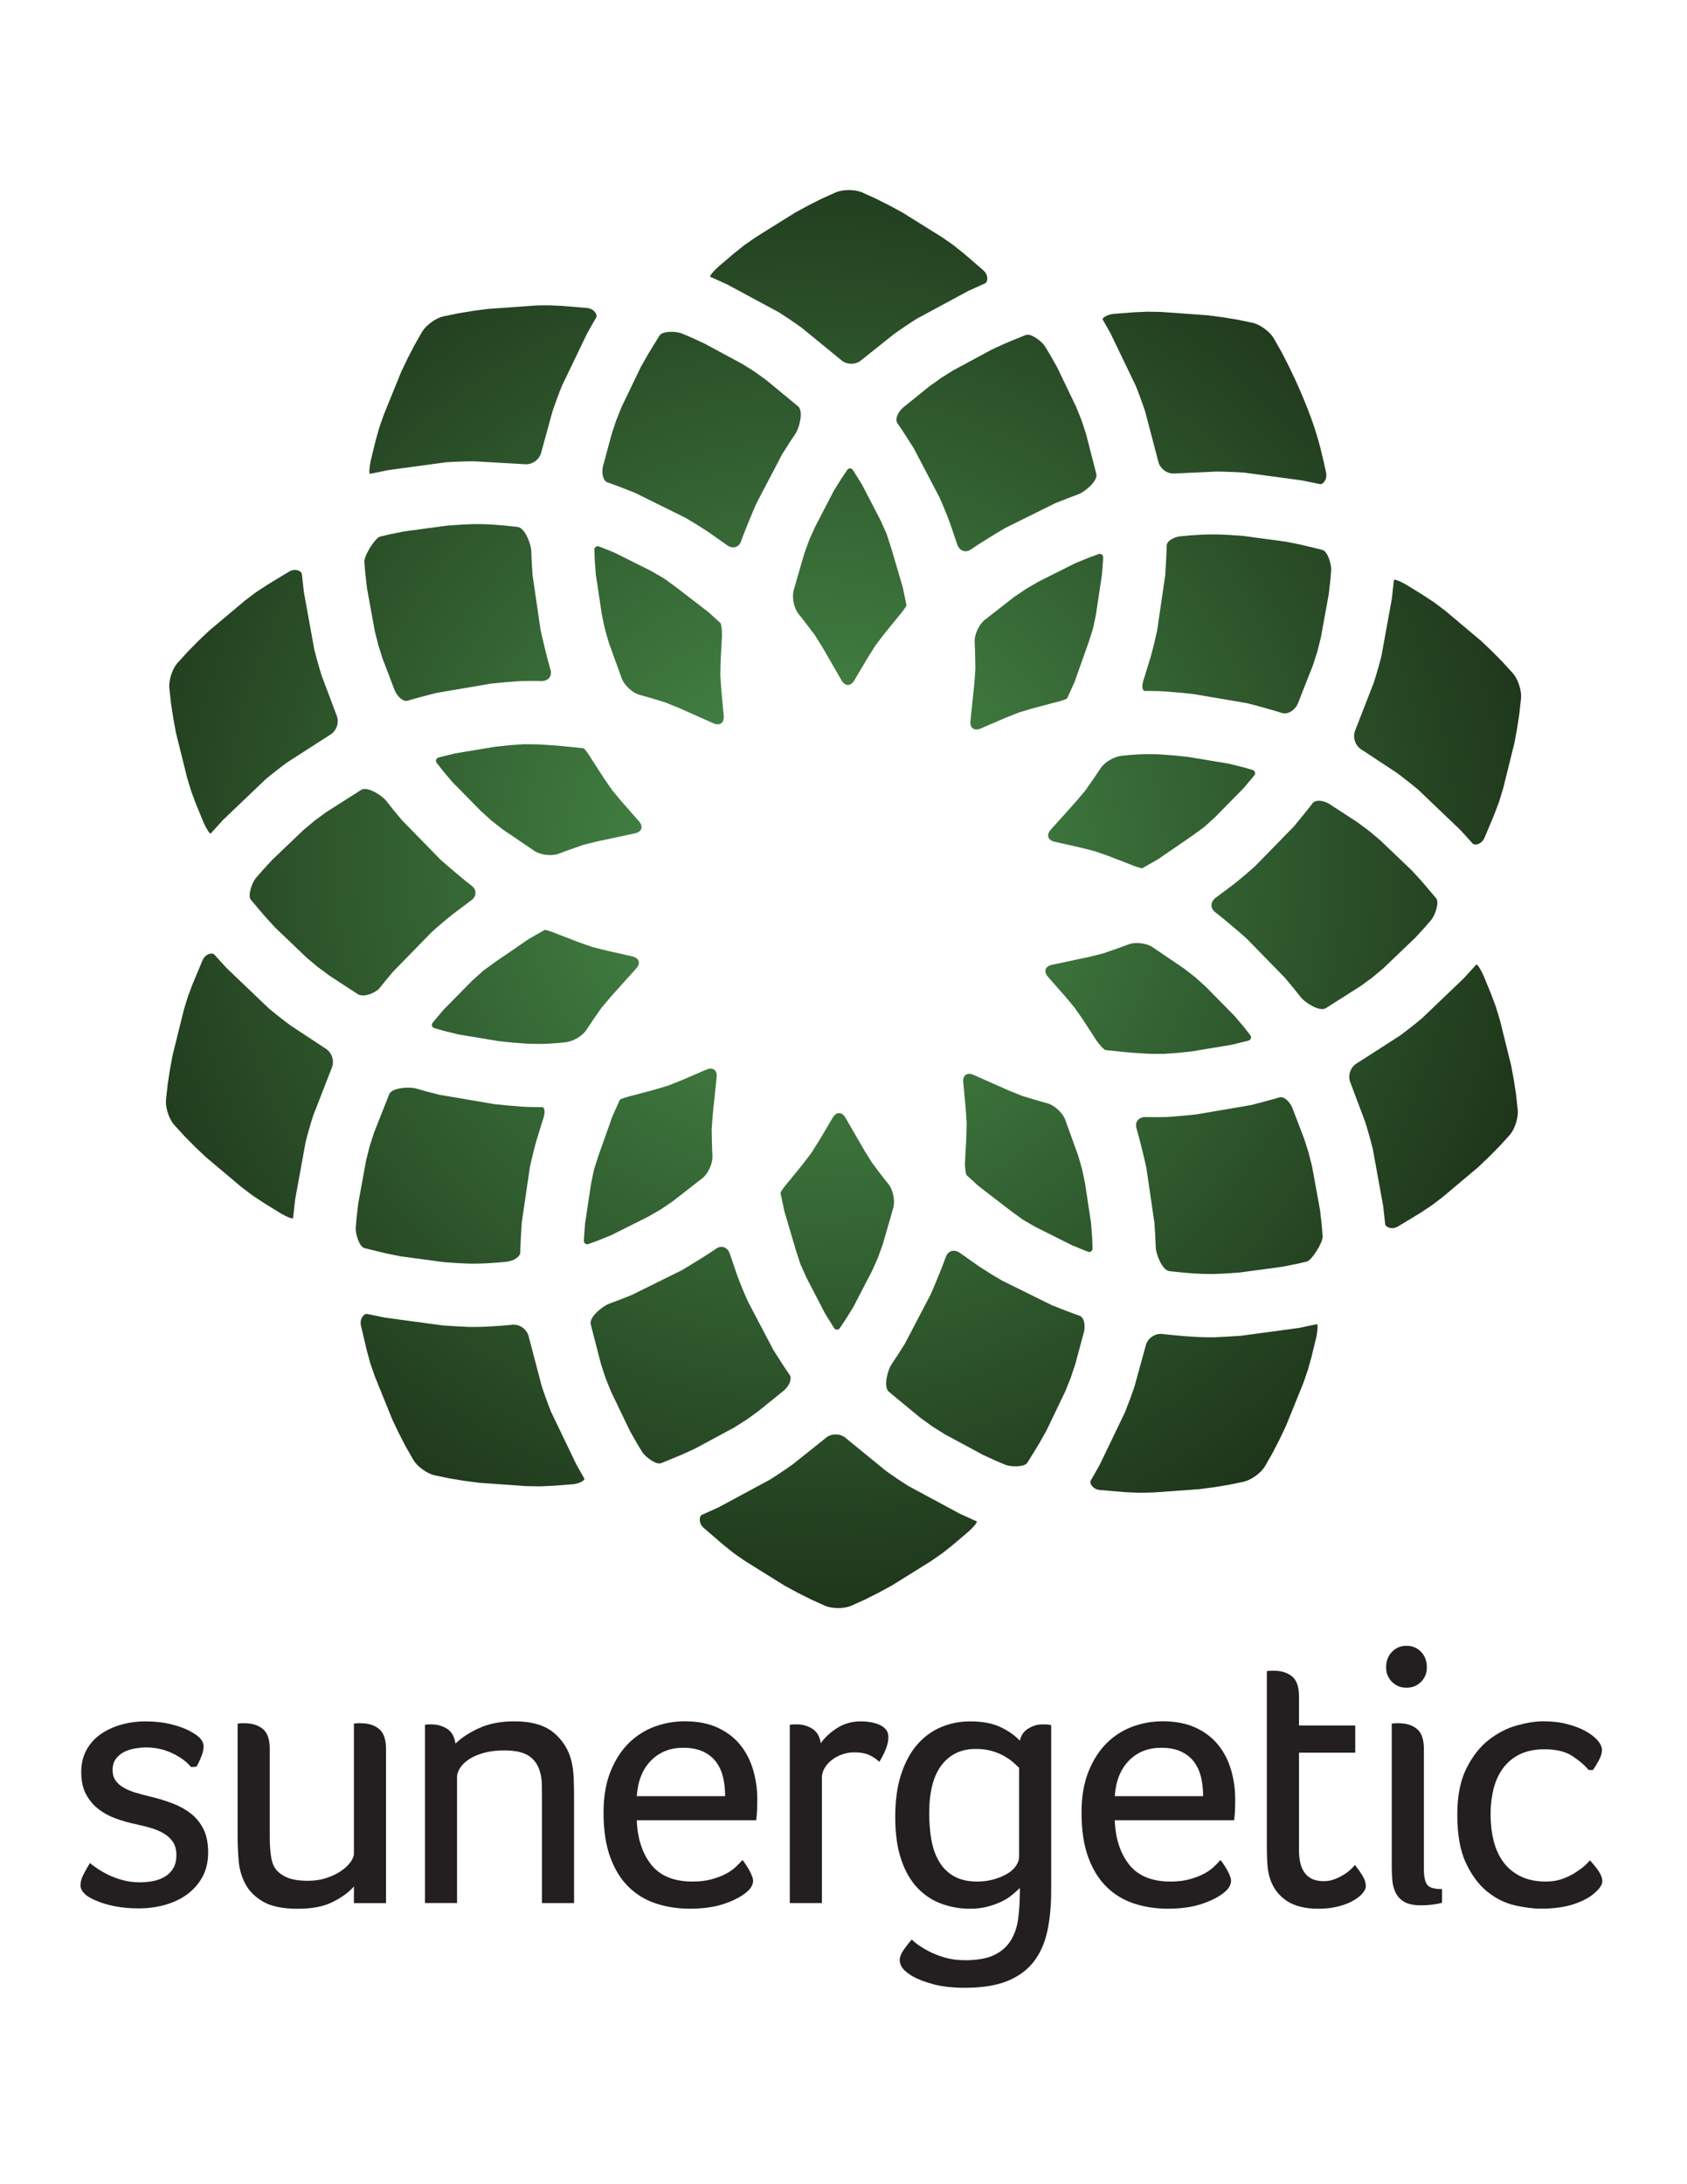 <?xml version="1.0" encoding="UTF-8"?>
<svg id="Layer_1" data-name="Layer 1" xmlns="http://www.w3.org/2000/svg" xmlns:xlink="http://www.w3.org/1999/xlink" viewBox="0 0 612 792">
  <defs>
    <style>
      .cls-1 {
        fill: url(#radial-gradient-30);
      }

      .cls-1, .cls-2, .cls-3, .cls-4, .cls-5, .cls-6, .cls-7, .cls-8, .cls-9, .cls-10, .cls-11, .cls-12, .cls-13, .cls-14, .cls-15, .cls-16, .cls-17, .cls-18, .cls-19, .cls-20, .cls-21, .cls-22, .cls-23, .cls-24, .cls-25, .cls-26, .cls-27, .cls-28, .cls-29, .cls-30, .cls-31, .cls-32 {
        stroke-width: 0px;
      }

      .cls-33 {
        clip-path: url(#clippath-20);
      }

      .cls-34 {
        clip-path: url(#clippath-11);
      }

      .cls-35 {
        clip-path: url(#clippath-16);
      }

      .cls-2 {
        fill: url(#radial-gradient-16);
      }

      .cls-3 {
        fill: url(#radial-gradient-8);
      }

      .cls-36 {
        clip-path: url(#clippath-2);
      }

      .cls-37 {
        clip-path: url(#clippath-13);
      }

      .cls-38 {
        clip-path: url(#clippath-25);
      }

      .cls-39 {
        clip-path: url(#clippath-15);
      }

      .cls-40 {
        clip-path: url(#clippath-6);
      }

      .cls-4 {
        fill: url(#radial-gradient-13);
      }

      .cls-5 {
        fill: url(#radial-gradient-12);
      }

      .cls-41 {
        clip-path: url(#clippath-26);
      }

      .cls-6 {
        fill: none;
      }

      .cls-7 {
        fill: url(#radial-gradient-27);
      }

      .cls-8 {
        fill: url(#radial-gradient-29);
      }

      .cls-42 {
        clip-path: url(#clippath-7);
      }

      .cls-43 {
        clip-path: url(#clippath-21);
      }

      .cls-44 {
        clip-path: url(#clippath-1);
      }

      .cls-45 {
        clip-path: url(#clippath-4);
      }

      .cls-46 {
        clip-path: url(#clippath-27);
      }

      .cls-9 {
        fill: url(#radial-gradient-22);
      }

      .cls-10 {
        fill: url(#radial-gradient-19);
      }

      .cls-11 {
        fill: url(#radial-gradient-20);
      }

      .cls-47 {
        clip-path: url(#clippath-12);
      }

      .cls-12 {
        fill: url(#radial-gradient-25);
      }

      .cls-48 {
        clip-path: url(#clippath-24);
      }

      .cls-13 {
        fill: url(#radial-gradient-17);
      }

      .cls-14 {
        fill: url(#radial-gradient-21);
      }

      .cls-49 {
        clip-path: url(#clippath-30);
      }

      .cls-50 {
        clip-path: url(#clippath-22);
      }

      .cls-15 {
        fill: url(#radial-gradient-2);
      }

      .cls-16 {
        fill: url(#radial-gradient-7);
      }

      .cls-17 {
        fill: #231f20;
      }

      .cls-51 {
        clip-path: url(#clippath-9);
      }

      .cls-18 {
        fill: url(#radial-gradient-26);
      }

      .cls-52 {
        clip-path: url(#clippath);
      }

      .cls-19 {
        fill: url(#radial-gradient-5);
      }

      .cls-20 {
        fill: url(#radial-gradient-24);
      }

      .cls-21 {
        fill: url(#radial-gradient);
      }

      .cls-53 {
        clip-path: url(#clippath-19);
      }

      .cls-54 {
        clip-path: url(#clippath-3);
      }

      .cls-22 {
        fill: url(#radial-gradient-14);
      }

      .cls-23 {
        fill: url(#radial-gradient-18);
      }

      .cls-55 {
        clip-path: url(#clippath-8);
      }

      .cls-24 {
        fill: url(#radial-gradient-10);
      }

      .cls-56 {
        clip-path: url(#clippath-29);
      }

      .cls-57 {
        clip-path: url(#clippath-18);
      }

      .cls-58 {
        clip-path: url(#clippath-14);
      }

      .cls-59 {
        clip-path: url(#clippath-17);
      }

      .cls-60 {
        clip-path: url(#clippath-5);
      }

      .cls-25 {
        fill: url(#radial-gradient-28);
      }

      .cls-26 {
        fill: url(#radial-gradient-6);
      }

      .cls-27 {
        fill: url(#radial-gradient-15);
      }

      .cls-28 {
        fill: url(#radial-gradient-9);
      }

      .cls-29 {
        fill: url(#radial-gradient-3);
      }

      .cls-61 {
        clip-path: url(#clippath-10);
      }

      .cls-62 {
        clip-path: url(#clippath-23);
      }

      .cls-30 {
        fill: url(#radial-gradient-11);
      }

      .cls-63 {
        clip-path: url(#clippath-28);
      }

      .cls-31 {
        fill: url(#radial-gradient-4);
      }

      .cls-32 {
        fill: url(#radial-gradient-23);
      }
    </style>
    <clipPath id="clippath">
      <path class="cls-6" d="M409.32,342.46c-2.33.93-8.96,3.2-9.08,3.24-.13.04-2.42.6-5.09,1.26l-13.32,2.84c-2.71.48-3.39,2.52-1.52,4.54l6.23,7.09c1.76,2.11,3.27,3.92,3.36,4.03.08.11,1.42,2.04,2.99,4.31l4.24,6.54c1.42,2.36,3.48,4.39,3.83,4.43.34.04.69.08.78.09.08.01,2.39.25,5.13.54,0,0,7.56.78,12.59.78h2.63c2.66-.19,4.94-.35,5.06-.36.12,0,2.46-.26,5.19-.55l14.58-2.42c2.67-.65,4.99-1.22,5.15-1.27.16-.05.64-.18,1.06-.3.42-.12,1.07-1.05.5-1.81-.57-.76-2.23-2.85-2.33-2.98-.1-.13-1.64-1.95-3.42-4.05l-10.37-10.53c-2.04-1.84-3.79-3.42-3.88-3.5-.09-.08-1.95-1.52-4.12-3.21l-11.63-7.88c-1.49-.87-3.56-1.34-5.47-1.34-1.13,0-2.21.17-3.08.51"/>
    </clipPath>
    <radialGradient id="radial-gradient" cx="0" cy="792" fx="0" fy="792" r="1" gradientTransform="translate(217308.92 314.99) rotate(-90) scale(274.01 -274.01)" gradientUnits="userSpaceOnUse">
      <stop offset="0" stop-color="#4a924c"/>
      <stop offset="1" stop-color="#1e351a"/>
    </radialGradient>
    <clipPath id="clippath-1">
      <path class="cls-6" d="M439.63,193.78c-5.17,0-11.4.69-11.4.69-2.73.3-4.98,1.83-4.98,3.4,0,1.57-.33,8-.54,10.75l-2.92,19.93c-.56,2.69-1.62,7.06-2.37,9.71l-2.37,7.66c-.95,2.58-.79,4.66.37,4.62h1.06c3.64,0,6.19.18,6.19.18,2.74.2,7.23.6,9.96.9l19.85,3.38c2.67.65,10.41,2.8,12.47,3.5,2.07.7,4.69-.77,5.83-3.27l5.48-13.89c.85-2.61,1.58-4.88,1.62-5.03.04-.15.62-2.45,1.29-5.12l2.85-15.63c.32-2.73.59-5.08.6-5.21.01-.13.15-1.75.3-3.59.16-1.84-1.19-6.82-3.16-7.35-1.98-.53-7.87-1.91-8-1.94-.13-.03-2.44-.5-5.14-1.04l-15.74-2.12c-2.74-.19-5.12-.35-5.27-.36-.16,0-2-.08-4.11-.17h-1.89Z"/>
    </clipPath>
    <radialGradient id="radial-gradient-2" cx="0" cy="792" fx="0" fy="792" r="1" xlink:href="#radial-gradient"/>
    <clipPath id="clippath-2">
      <path class="cls-6" d="M307.4,170.34c-.54.78-2.02,3-2.12,3.13-.09.14-1.35,2.16-2.8,4.5l-6.81,13.12c-1.12,2.51-2.08,4.66-2.13,4.77-.05.11-.85,2.32-1.78,4.91l-3.9,13.5c-.58,2.69.25,6.46,1.86,8.39,1.6,1.92,5.81,7.53,5.89,7.64.08.11,1.32,2.11,2.77,4.45l6.82,11.79c1.29,2.43,3.45,2.45,4.79.04l4.82-8.12c1.46-2.33,2.72-4.33,2.79-4.43.07-.11,1.5-1.98,3.17-4.17l4.91-6.05c1.8-2.08,3.22-4.05,3.16-4.39-.07-.34-.27-1.3-.29-1.39-.02-.08-.49-2.36-1.04-5.05l-4.27-14.46c-.85-2.62-1.58-4.85-1.62-4.96-.05-.11-1-2.26-2.13-4.77l-6.81-13.12c-1.44-2.34-2.7-4.37-2.8-4.5-.09-.14-.37-.55-.61-.92-.13-.2-.52-.39-.93-.39-.34,0-.7.13-.94.48"/>
    </clipPath>
    <radialGradient id="radial-gradient-3" cx="0" cy="792" fx="0" fy="792" r="1" xlink:href="#radial-gradient"/>
    <clipPath id="clippath-3">
      <path class="cls-6" d="M372.19,121.44c-1.91.73-7.5,3.08-7.62,3.13-.12.05-2.27,1.03-4.77,2.18l-13.99,7.54c-2.33,1.46-4.35,2.72-4.47,2.81-.13.09-2.06,1.47-4.29,3.07l-9.44,7.62c-2.06,1.83-2.98,4.37-2.06,5.65.92,1.28,4.43,6.66,5.88,9l9.36,17.84c1.13,2.51,2.84,6.67,3.79,9.25l2.58,7.58c.75,2.65,3.08,3.56,5.19,2.04,2.11-1.52,10-6.38,12.39-7.74l18.05-8.93c2.54-1.04,6.32-2.5,8.39-3.24,2.07-.74,7.1-4.65,6.55-7.34l-3.72-14.45c-.85-2.62-1.59-4.87-1.64-5.02-.05-.14-.94-2.35-1.97-4.9l-6.88-14.32c-1.35-2.4-2.51-4.45-2.58-4.56-.07-.12-.91-1.5-1.86-3.09-.86-1.43-4.2-4.19-6.25-4.19-.23,0-.44.03-.63.11"/>
    </clipPath>
    <radialGradient id="radial-gradient-4" cx="0" cy="792" fx="0" fy="792" r="1" xlink:href="#radial-gradient"/>
    <clipPath id="clippath-4">
      <path class="cls-6" d="M398.63,200.89c-.9.31-3.4,1.24-3.55,1.29-.16.05-2.37.95-4.91,2l-13.21,6.61c-2.38,1.37-4.42,2.54-4.53,2.61-.1.06-2.05,1.38-4.33,2.92l-11.09,8.63c-2.05,1.83-3.59,5.38-3.43,7.88.16,2.5.27,9.51.27,9.64,0,.13-.17,2.49-.37,5.23l-1.41,13.54c-.38,2.72,1.35,4.01,3.85,2.85l8.67-3.73c2.55-1.03,4.74-1.9,4.87-1.95.13-.04,2.38-.72,5.02-1.51l7.53-2.01c2.68-.62,4.99-1.38,5.14-1.7.15-.31.54-1.21.58-1.29.04-.08.99-2.19,2.12-4.7l5.04-14.21c.85-2.61,1.57-4.85,1.6-4.97.03-.12.52-2.42,1.08-5.11l2.2-14.61c.21-2.74.38-5.12.39-5.29,0-.17.02-.66.04-1.1.02-.38-.49-1.09-1.2-1.09-.12,0-.24.02-.37.06"/>
    </clipPath>
    <radialGradient id="radial-gradient-5" cx="0" cy="792" fx="0" fy="792" r="1" xlink:href="#radial-gradient"/>
    <clipPath id="clippath-5">
      <path class="cls-6" d="M406.64,274.1c-2.73.35-6.05,2.37-7.39,4.49-1.34,2.12-5.37,7.85-5.45,7.96s-1.6,1.91-3.37,4.01l-9.1,10.13c-1.91,1.98-1.26,4.04,1.44,4.57l9.21,2.08c2.67.67,4.95,1.25,5.08,1.28.13.04,2.35.82,4.95,1.73l7.28,2.8c2.53,1.07,4.85,1.81,5.16,1.64.3-.17,1.15-.66,1.23-.7.08-.04,2.09-1.19,4.48-2.56l12.43-8.53c2.23-1.61,4.12-3,4.22-3.08.09-.08,1.84-1.65,3.88-3.5l10.37-10.53c1.78-2.1,3.32-3.92,3.42-4.05.1-.13.41-.52.68-.87.27-.34.25-1.48-.66-1.76-.91-.28-3.48-1-3.64-1.04-.16-.05-2.48-.62-5.15-1.27l-14.58-2.42c-2.73-.29-5.07-.54-5.19-.55-.12,0-2.46-.18-5.21-.38,0,0-1.24-.09-4.22-.09-5,0-9.85.62-9.85.62"/>
    </clipPath>
    <radialGradient id="radial-gradient-6" cx="0" cy="792" fx="0" fy="792" r="1" xlink:href="#radial-gradient"/>
    <clipPath id="clippath-6">
      <path class="cls-6" d="M477.7,480.16c-.46.11-3.91.83-6.6,1.37l-20.95,2.83c-2.74.2-7.01.44-9.49.54h-2.23c-6.79,0-16.74-1.19-16.74-1.19-2.73-.33-5.46,1.6-6.07,4.29l-4.03,14.65c-.86,2.61-2.42,6.83-3.45,9.38l-9.16,19.05c-1.35,2.4-2.83,5.01-3.31,5.8-.47.79.53,3.08,3.26,3.4l9.13.77c2.75.13,5.02.24,5.05.24.03,0,2.3-.04,5.05-.1l16.85-1.2c2.73-.35,5.13-.67,5.34-.7.21-.03,2.6-.42,5.32-.87l5.66-1.17c2.67-.66,6.04-3.11,7.49-5.44l2.86-5.01c1.26-2.44,2.37-4.6,2.47-4.79.1-.19,1.14-2.38,2.32-4.86l6.35-15.66c.9-2.6,1.65-4.75,1.65-4.77,0-.03.61-2.22,1.35-4.87l1.69-6.96c.55-2.63.64-4.71.22-4.71,0,0-.02,0-.03,0"/>
    </clipPath>
    <radialGradient id="radial-gradient-7" cx="0" cy="792" fx="0" fy="792" r="1" xlink:href="#radial-gradient"/>
    <clipPath id="clippath-7">
      <path class="cls-6" d="M73.5,348.16l-3.55,8.45c-.97,2.57-1.78,4.7-1.79,4.73,0,.03-.67,2.2-1.47,4.84l-4.07,16.4c-.5,2.7-.94,5.09-.98,5.29-.03.21-.4,2.6-.81,5.32l-.63,5.74c-.2,2.74,1.09,6.71,2.86,8.81l3.89,4.27c1.93,1.96,3.64,3.68,3.79,3.83.15.15,1.91,1.82,3.91,3.71l12.92,10.87c2.19,1.66,4,3.03,4.03,3.05.02.02,1.92,1.27,4.22,2.79l6.1,3.76c2.38,1.37,4.37,2.1,4.41,1.63.04-.47.42-3.97.74-6.7l3.79-20.8c.66-2.67,1.9-6.99,2.75-9.61l6.71-17.23c1.13-2.51.11-5.71-2.25-7.12l-12.69-8.36c-2.22-1.63-5.75-4.41-7.86-6.18l-15.29-14.6c-1.86-2.02-3.89-4.25-4.5-4.94-.19-.21-.54-.34-.99-.34-1.01,0-2.45.65-3.25,2.39"/>
    </clipPath>
    <radialGradient id="radial-gradient-8" cx="0" cy="792" fx="0" fy="792" r="1" xlink:href="#radial-gradient"/>
    <clipPath id="clippath-8">
      <path class="cls-6" d="M104.87,207.27l-7.84,4.75c-2.3,1.51-4.2,2.76-4.22,2.77-.02.02-1.84,1.39-4.03,3.05l-12.93,10.87c-2,1.89-3.75,3.56-3.9,3.71-.15.15-1.85,1.87-3.79,3.83l-3.89,4.28c-1.77,2.1-3.06,6.06-2.86,8.81l.63,5.74c.41,2.72.78,5.12.81,5.32.03.21.47,2.59.98,5.3l4.07,16.39c.8,2.63,1.46,4.81,1.47,4.84,0,.03.81,2.16,1.77,4.73l2.73,6.63c1.13,2.51,2.3,4.27,2.61,3.91.31-.36,2.68-2.97,4.54-4.99l15.29-14.6c2.1-1.77,5.65-4.54,7.87-6.16l15.56-10c2.39-1.37,3.45-4.55,2.36-7.08l-5.36-14.23c-.84-2.62-2.06-6.95-2.72-9.62l-3.78-20.8c-.32-2.73-.65-5.72-.74-6.64-.06-.63-1.09-1.42-2.51-1.42-.65,0-1.38.17-2.13.59"/>
    </clipPath>
    <radialGradient id="radial-gradient-9" cx="0" cy="792" fx="0" fy="792" r="1" xlink:href="#radial-gradient"/>
    <clipPath id="clippath-9">
      <path class="cls-6" d="M535.52,349.79c-.31.36-2.68,2.97-4.54,4.99l-15.28,14.6c-2.11,1.77-5.65,4.54-7.87,6.16l-15.56,10c-2.39,1.37-3.45,4.55-2.36,7.08l5.35,14.22c.84,2.62,2.06,6.95,2.72,9.62l3.79,20.8c.32,2.73.65,5.72.74,6.64.08.92,2.24,2.18,4.64.83l7.84-4.75c2.3-1.51,4.2-2.76,4.23-2.78.02-.02,1.84-1.39,4.03-3.05l12.93-10.87c2-1.89,3.75-3.56,3.9-3.71.15-.15,1.86-1.87,3.79-3.83l3.89-4.27c1.77-2.1,3.06-6.06,2.86-8.81l-.63-5.74c-.41-2.72-.78-5.11-.81-5.32-.03-.21-.47-2.59-.98-5.3l-4.07-16.4c-.8-2.63-1.46-4.81-1.47-4.84,0-.03-.81-2.16-1.77-4.73l-2.73-6.63c-1.03-2.29-2.1-3.96-2.51-3.96-.04,0-.07.01-.1.05"/>
    </clipPath>
    <radialGradient id="radial-gradient-10" cx="0" cy="792" fx="0" fy="792" r="1" xlink:href="#radial-gradient"/>
    <clipPath id="clippath-10">
      <path class="cls-6" d="M411.23,113.25l-7.14.55c-2.73.3-4.33,1.61-4.08,2.02.25.41,1.55,2.71,2.89,5.11l9.16,19.05c1.03,2.55,2.57,6.77,3.42,9.39l4.7,17.89c.56,2.69,3.27,4.69,6,4.43l15.18-.7c2.75.02,7.24.19,9.99.38l20.95,2.83c2.7.54,5.64,1.15,6.54,1.35.9.21,2.76-1.46,2.23-4.15,0,0-1.5-7.54-3.41-13.75-2.9-9.71-8.02-20.48-8.02-20.48-1.18-2.48-2.23-4.67-2.32-4.86-.1-.19-1.21-2.34-2.47-4.78l-2.86-5.02c-1.45-2.34-4.82-4.79-7.49-5.44l-5.66-1.17c-2.71-.45-5.1-.84-5.31-.87-.21-.03-2.61-.35-5.34-.7l-16.85-1.21c-2.75-.06-5.02-.1-5.05-.1-.03,0-2.3.1-5.05.22"/>
    </clipPath>
    <radialGradient id="radial-gradient-11" cx="0" cy="792" fx="0" fy="792" r="1" xlink:href="#radial-gradient"/>
    <clipPath id="clippath-11">
      <path class="cls-6" d="M349.46,392.6l.87,9.4c.19,2.74.34,5.1.35,5.23,0,.13-.05,2.49-.12,5.24l-.42,7.79c-.24,2.74.24,5.6.49,5.83.25.23.52.47.58.53.06.06,1.78,1.62,3.81,3.47l11.95,9.19c2.22,1.62,4.13,2.99,4.23,3.06.11.06,2.14,1.24,4.52,2.61l13.22,6.61c2.54,1.04,4.75,1.95,4.91,2,.16.05.62.23,1.03.38.41.15,1.49-.22,1.47-1.17-.02-.95-.13-3.62-.13-3.78,0-.17-.18-2.54-.39-5.29l-2.2-14.61c-.57-2.69-1.05-4.99-1.08-5.11-.03-.12-.68-2.38-1.44-5.02l-4.78-13.22c-1.11-2.52-4-5.08-6.43-5.69-2.43-.62-9.13-2.68-9.25-2.72-.12-.04-2.31-.93-4.86-1.97l-12.44-5.53c-.64-.31-1.23-.46-1.75-.46-1.49,0-2.4,1.21-2.15,3.24"/>
    </clipPath>
    <radialGradient id="radial-gradient-12" cx="0" cy="792" fx="0" fy="792" r="1" xlink:href="#radial-gradient"/>
    <clipPath id="clippath-12">
      <path class="cls-6" d="M131.08,286.39l-12.6,8.01c-2.23,1.62-4.15,3.02-4.27,3.11-.12.09-1.95,1.62-4.05,3.39l-11.49,10.97c-1.86,2.02-3.46,3.76-3.54,3.86-.09.1-1.15,1.33-2.36,2.73-1.21,1.4-3.05,6.21-1.76,7.8,1.29,1.59,5.24,6.18,5.33,6.28.09.1,1.68,1.84,3.54,3.86l11.49,10.97c2.11,1.77,3.93,3.29,4.05,3.38.12.09,2.03,1.5,4.25,3.13l10.16,6.62c2.37,1.39,6.76-.81,7.74-2.06.98-1.25,3.23-3.99,5.01-6.09l14.07-14.41c2.04-1.85,5.47-4.76,7.62-6.46l6.41-4.8c2.29-1.53,2.44-4.03.33-5.57-2.1-1.54-9.16-7.54-11.19-9.38l-14.08-14.41c-1.78-2.1-4.33-5.23-5.66-6.96-1.13-1.47-5.09-4.27-7.73-4.27-.48,0-.91.09-1.27.3"/>
    </clipPath>
    <radialGradient id="radial-gradient-13" cx="0" cy="792" fx="0" fy="792" r="1" xlink:href="#radial-gradient"/>
    <clipPath id="clippath-13">
      <path class="cls-6" d="M193.84,110.82l-16.85,1.2c-2.73.35-5.13.67-5.34.7-.21.03-2.6.42-5.31.87l-5.66,1.17c-2.67.66-6.04,3.11-7.49,5.44l-2.86,5.01c-1.26,2.44-2.37,4.6-2.47,4.79-.1.19-1.14,2.38-2.33,4.86l-6.35,15.65c-.9,2.6-1.65,4.75-1.66,4.77,0,.03-.61,2.22-1.35,4.87l-1.69,6.96c-.56,2.69-.65,4.81-.19,4.7.46-.11,3.91-.83,6.6-1.36l20.95-2.83c2.74-.2,7.24-.35,9.99-.36l18.46,1.06c2.73.3,5.47-1.66,6.07-4.34l4.03-14.66c.86-2.61,2.42-6.83,3.45-9.38l9.16-19.05c1.35-2.4,2.83-5.01,3.31-5.8.47-.79-.53-3.08-3.26-3.4l-9.13-.77c-2.75-.13-5.02-.24-5.05-.24-.03,0-2.3.04-5.05.1"/>
    </clipPath>
    <radialGradient id="radial-gradient-14" cx="0" cy="792" fx="0" fy="792" r="1" xlink:href="#radial-gradient"/>
    <clipPath id="clippath-14">
      <path class="cls-6" d="M130.93,480.6l2.09,8.92c.73,2.65,1.32,4.85,1.33,4.87,0,.03.75,2.18,1.66,4.77l6.35,15.66c1.18,2.48,2.23,4.67,2.32,4.86.09.19,1.21,2.34,2.47,4.78l2.87,5.02c1.45,2.34,4.82,4.78,7.49,5.44l5.66,1.17c2.71.45,5.1.84,5.31.87.21.03,2.61.35,5.34.7l16.85,1.2c2.75.06,5.02.1,5.05.1.03,0,2.3-.1,5.05-.22l7.14-.55c2.73-.29,4.33-1.61,4.08-2.02-.25-.41-1.55-2.71-2.89-5.11l-9.16-19.05c-1.03-2.55-2.57-6.77-3.42-9.39l-4.7-17.89c-.56-2.69-3.26-4.66-6-4.37,0,0-7.62.79-13.47.79h-2.22c-2.47-.1-6.74-.34-9.49-.54l-20.95-2.83c-2.7-.54-5.64-1.15-6.54-1.35-.05-.01-.1-.02-.16-.02-.94,0-2.57,1.62-2.07,4.17"/>
    </clipPath>
    <radialGradient id="radial-gradient-15" cx="0" cy="792" fx="0" fy="792" r="1" xlink:href="#radial-gradient"/>
    <clipPath id="clippath-15">
      <path class="cls-6" d="M259.65,452.87c-2.11,1.53-10,6.38-12.38,7.75l-18.05,8.93c-2.54,1.04-6.31,2.5-8.37,3.24-2.06.74-7.11,4.64-6.57,7.34l3.73,14.46c.85,2.62,1.59,4.88,1.64,5.02.05.15.94,2.35,1.97,4.9l6.88,14.31c1.35,2.4,2.51,4.45,2.58,4.57.07.12.91,1.5,1.87,3.08.96,1.58,4.96,4.82,6.87,4.08,1.91-.73,7.49-3.08,7.62-3.13.12-.05,2.27-1.03,4.77-2.18l13.99-7.54c2.33-1.46,4.34-2.72,4.47-2.81.13-.09,2.06-1.47,4.29-3.08l9.44-7.62c2.06-1.83,2.98-4.37,2.06-5.65-.92-1.28-4.43-6.65-5.88-8.99l-9.36-17.84c-1.13-2.51-2.84-6.67-3.79-9.25l-2.58-7.57c-.5-1.78-1.72-2.78-3.11-2.78-.68,0-1.39.24-2.08.74"/>
    </clipPath>
    <radialGradient id="radial-gradient-16" cx="0" cy="792" fx="0" fy="792" r="1" xlink:href="#radial-gradient"/>
    <clipPath id="clippath-16">
      <path class="cls-6" d="M256.09,387.91l-8.67,3.73c-2.55,1.03-4.74,1.9-4.87,1.95-.13.04-2.39.72-5.02,1.51l-7.53,2.01c-2.68.62-4.99,1.38-5.14,1.7-.15.31-.55,1.21-.58,1.29-.04.08-.99,2.2-2.12,4.7l-5.04,14.21c-.85,2.62-1.57,4.85-1.6,4.97-.03.12-.52,2.42-1.08,5.11l-2.2,14.61c-.21,2.74-.38,5.12-.38,5.29,0,.17-.02.66-.04,1.1-.02.44.67,1.34,1.57,1.03.9-.31,3.4-1.24,3.55-1.29.16-.06,2.37-.96,4.91-2l13.22-6.61c2.38-1.37,4.42-2.54,4.53-2.61.1-.06,2.05-1.38,4.33-2.92l11.09-8.63c2.05-1.83,3.59-5.38,3.43-7.88-.16-2.5-.27-9.51-.27-9.64,0-.13.17-2.49.37-5.23l1.41-13.54c.28-2.04-.62-3.28-2.14-3.28-.51,0-1.08.14-1.71.43"/>
    </clipPath>
    <radialGradient id="radial-gradient-17" cx="0" cy="792" fx="0" fy="792" r="1" xlink:href="#radial-gradient"/>
    <clipPath id="clippath-17">
      <path class="cls-6" d="M171.69,190.05c-2.11.09-3.96.17-4.11.17-.16,0-2.53.17-5.27.36l-15.74,2.12c-2.7.54-5.01,1.01-5.14,1.04-.13.03-1.71.4-3.51.82-1.8.42-5.92,6.98-5.74,9.2.18,2.22.34,4.15.35,4.28,0,.13.28,2.48.6,5.21l2.85,15.63c.67,2.67,1.25,4.97,1.29,5.12.04.15.76,2.41,1.6,5.03l4.33,11.33c1.1,2.52,3.23,4.19,4.72,3.71,1.49-.48,7.71-2.16,10.38-2.81l19.86-3.38c2.73-.3,7.22-.7,9.96-.89,0,0,1.2-.08,4.44-.08,2.75,0,3.57.04,3.57.04,2.75.14,4.34-1.77,3.54-4.25-.8-2.48-2.98-11.48-3.54-14.17l-2.92-19.93c-.21-2.74-.43-6.78-.49-8.98-.07-2.2-2.22-8.21-4.95-8.55,0,0-8.24-1.03-14.18-1.03h-1.89Z"/>
    </clipPath>
    <radialGradient id="radial-gradient-18" cx="0" cy="792" fx="0" fy="792" r="1" xlink:href="#radial-gradient"/>
    <clipPath id="clippath-18">
      <path class="cls-6" d="M299.47,521.48l-11.87,9.49c-2.23,1.6-5.97,4.11-8.3,5.56l-18.61,10.03c-2.5,1.15-5.24,2.39-6.09,2.75-.85.36-1.38,2.8.64,4.67l6.94,5.99c2.15,1.72,3.92,3.14,3.94,3.16.02.02,1.89,1.32,4.15,2.89l14.34,8.93c2.42,1.31,4.55,2.47,4.73,2.56.19.1,2.35,1.19,4.81,2.42l5.27,2.38c2.55,1.04,6.71,1.04,9.26,0l5.26-2.38c2.46-1.23,4.62-2.32,4.81-2.42.19-.1,2.32-1.25,4.73-2.56l14.34-8.93c2.26-1.57,4.12-2.87,4.15-2.89.02-.02,1.8-1.43,3.95-3.15l5.46-4.65c2.04-1.85,3.35-3.5,2.92-3.69-.43-.18-3.65-1.63-6.15-2.78l-18.61-10.03c-2.33-1.45-6.06-3.97-8.29-5.59l-14.32-11.71c-1.03-.93-2.4-1.4-3.77-1.4s-2.67.45-3.69,1.34"/>
    </clipPath>
    <radialGradient id="radial-gradient-19" cx="0" cy="792" fx="0" fy="792" r="1" xlink:href="#radial-gradient"/>
    <clipPath id="clippath-19">
      <path class="cls-6" d="M141.2,396.77l-5.49,13.89c-.85,2.62-1.58,4.88-1.62,5.03-.04.15-.62,2.46-1.29,5.12l-2.85,15.62c-.32,2.73-.59,5.08-.6,5.21,0,.13-.15,1.75-.3,3.59-.16,1.84,1.19,6.81,3.16,7.34,1.97.53,7.87,1.91,8,1.94.13.03,2.44.5,5.14,1.04l15.74,2.12c2.74.19,5.11.35,5.27.36.15,0,2,.08,4.1.17h1.88c5.17,0,11.42-.69,11.42-.69,2.73-.3,4.98-1.84,4.98-3.41,0-1.58.33-7.99.53-10.73l2.92-19.93c.56-2.69,1.63-7.06,2.37-9.71l2.37-7.66c.95-2.58.79-4.66-.37-4.62h-1.06c-3.64,0-6.19-.18-6.19-.18-2.74-.19-7.23-.6-9.96-.9l-19.85-3.38c-2.67-.65-6.58-1.69-8.68-2.31-.63-.18-1.63-.29-2.77-.29-2.67,0-6.06.62-6.86,2.37"/>
    </clipPath>
    <radialGradient id="radial-gradient-20" cx="0" cy="792" fx="0" fy="792" r="1" xlink:href="#radial-gradient"/>
    <clipPath id="clippath-20">
      <path class="cls-6" d="M476.17,291.26c-.93,1.26-4.97,6.28-6.75,8.38l-14.08,14.41c-2.04,1.85-5.46,4.76-7.62,6.46l-6.4,4.8c-2.29,1.53-2.44,4.03-.33,5.57,2.1,1.54,9.16,7.54,11.19,9.38l14.07,14.41c1.78,2.1,4.33,5.23,5.66,6.96,1.34,1.73,6.62,5.33,9.01,3.98l12.6-8.01c2.22-1.62,4.14-3.02,4.27-3.11.12-.09,1.95-1.62,4.05-3.39l11.49-10.97c1.86-2.02,3.46-3.76,3.55-3.87.09-.1,1.15-1.33,2.36-2.73,1.21-1.4,3.05-6.21,1.76-7.8-1.29-1.59-5.24-6.17-5.33-6.28-.09-.1-1.68-1.84-3.54-3.86l-11.49-10.97c-2.11-1.77-3.93-3.29-4.05-3.39-.12-.1-2.04-1.51-4.25-3.14l-10.16-6.62c-1.26-.74-2.61-1.11-3.74-1.11-1,0-1.82.29-2.26.88"/>
    </clipPath>
    <radialGradient id="radial-gradient-21" cx="0" cy="792" fx="0" fy="792" r="1" xlink:href="#radial-gradient"/>
    <clipPath id="clippath-21">
      <path class="cls-6" d="M505.67,210.35c-.04.47-.42,3.97-.74,6.7l-3.78,20.8c-.66,2.67-1.9,6.99-2.75,9.61l-6.71,17.23c-1.13,2.51-.11,5.71,2.25,7.12l12.69,8.36c2.22,1.63,5.75,4.41,7.86,6.18l15.28,14.6c1.87,2.02,3.89,4.25,4.5,4.94.61.7,3.09.45,4.24-2.05l3.55-8.45c.97-2.57,1.78-4.7,1.79-4.73,0-.03.67-2.21,1.47-4.84l4.07-16.4c.5-2.7.94-5.09.98-5.29.03-.21.4-2.6.81-5.32l.63-5.74c.2-2.74-1.09-6.71-2.86-8.81l-3.89-4.27c-1.93-1.96-3.64-3.68-3.79-3.83-.15-.15-1.91-1.82-3.9-3.71l-12.93-10.88c-2.19-1.66-4-3.03-4.03-3.05-.02-.02-1.92-1.27-4.22-2.79l-6.1-3.75c-1.89-1.09-3.54-1.77-4.15-1.77-.16,0-.25.05-.26.14"/>
    </clipPath>
    <radialGradient id="radial-gradient-22" cx="0" cy="792" fx="0" fy="792" r="1" xlink:href="#radial-gradient"/>
    <clipPath id="clippath-22">
      <path class="cls-6" d="M464.09,397.92c-1.49.48-7.71,2.16-10.39,2.81l-19.86,3.38c-2.73.3-7.21.7-9.96.89,0,0-1.21.08-4.45.08-2.75,0-3.56-.04-3.56-.04-2.75-.14-4.34,1.77-3.54,4.25.8,2.48,2.98,11.48,3.54,14.17l2.92,19.93c.21,2.74.43,6.78.49,8.96.06,2.19,2.22,8.22,4.94,8.57,0,0,8.26,1.03,14.2,1.03h1.89c2.1-.09,3.95-.17,4.11-.17.16,0,2.53-.16,5.27-.36l15.74-2.12c2.7-.54,5.01-1.01,5.14-1.04.13-.03,1.71-.4,3.51-.82,1.8-.42,5.92-6.98,5.74-9.2-.19-2.22-.34-4.15-.35-4.28,0-.13-.28-2.48-.6-5.21l-2.85-15.63c-.67-2.67-1.25-4.97-1.29-5.12-.04-.15-.76-2.42-1.6-5.04l-4.33-11.33c-.98-2.23-2.75-3.79-4.18-3.79-.19,0-.37.03-.54.08"/>
    </clipPath>
    <radialGradient id="radial-gradient-23" cx="0" cy="792" fx="0" fy="792" r="1" xlink:href="#radial-gradient"/>
    <clipPath id="clippath-23">
      <path class="cls-6" d="M343.07,455.88c-.81,2.47-4.34,11.04-5.47,13.54l-9.35,17.84c-1.45,2.34-3.64,5.73-4.87,7.54-1.24,1.81-3.02,7.94-1,9.8l11.52,9.51c2.22,1.62,4.15,3.01,4.28,3.1.13.09,2.14,1.35,4.47,2.81l13.98,7.54c2.5,1.15,4.65,2.13,4.77,2.18.12.05,1.62.68,3.32,1.4,1.7.72,6.85.98,7.96-.74,1.11-1.71,4.25-6.89,4.32-7.01.07-.11,1.23-2.17,2.58-4.57l6.88-14.32c1.03-2.55,1.92-4.76,1.97-4.9.05-.15.8-2.4,1.67-5.01l3.16-11.72c.59-2.69-.15-5.29-1.65-5.78-1.5-.49-7.5-2.78-10.04-3.82l-18.06-8.93c-2.39-1.37-6.21-3.73-8.5-5.25l-6.54-4.61c-.82-.65-1.68-.96-2.47-.96-1.3,0-2.42.82-2.92,2.36"/>
    </clipPath>
    <radialGradient id="radial-gradient-24" cx="0" cy="792" fx="0" fy="792" r="1" xlink:href="#radial-gradient"/>
    <clipPath id="clippath-24">
      <path class="cls-6" d="M303.33,69.69l-5.27,2.38c-2.46,1.23-4.62,2.32-4.81,2.42-.19.1-2.32,1.25-4.73,2.57l-14.34,8.94c-2.26,1.57-4.12,2.87-4.15,2.89-.02.02-1.8,1.43-3.95,3.15l-5.46,4.65c-2.04,1.85-3.35,3.51-2.92,3.69.43.18,3.65,1.63,6.15,2.78l18.61,10.03c2.33,1.45,6.06,3.97,8.29,5.59l14.32,11.71c2.04,1.85,5.4,1.87,7.46.06l11.88-9.49c2.23-1.6,5.97-4.11,8.3-5.56l18.61-10.03c2.5-1.15,5.24-2.39,6.09-2.75.85-.36,1.38-2.8-.64-4.67l-6.94-5.99c-2.15-1.72-3.92-3.14-3.94-3.16-.02-.02-1.89-1.32-4.15-2.89l-14.34-8.94c-2.42-1.31-4.55-2.47-4.74-2.57-.19-.1-2.35-1.18-4.81-2.42l-5.26-2.38c-1.27-.52-2.95-.78-4.63-.78s-3.36.26-4.63.78"/>
    </clipPath>
    <radialGradient id="radial-gradient-25" cx="0" cy="792" fx="0" fy="792" r="1" gradientTransform="translate(217276.23 314.78) rotate(-90) scale(273.97 -273.97)" xlink:href="#radial-gradient"/>
    <clipPath id="clippath-25">
      <path class="cls-6" d="M239.31,121.61c-1.11,1.72-4.25,6.89-4.32,7.01-.07.11-1.23,2.17-2.58,4.56l-6.88,14.32c-1.03,2.55-1.92,4.75-1.97,4.9-.05.15-.8,2.4-1.67,5.01l-3.16,11.72c-.59,2.69.15,5.29,1.65,5.78,1.5.49,7.5,2.78,10.04,3.82l18.05,8.93c2.39,1.36,6.21,3.73,8.5,5.25l6.54,4.61c2.16,1.7,4.59,1.07,5.4-1.4.81-2.47,4.34-11.04,5.47-13.54l9.35-17.84c1.44-2.34,3.64-5.74,4.88-7.55,1.24-1.81,3.01-7.93.98-9.79l-11.51-9.5c-2.23-1.62-4.15-3.01-4.28-3.1-.13-.09-2.14-1.35-4.47-2.81l-13.98-7.53c-2.5-1.15-4.65-2.12-4.77-2.18-.12-.05-1.62-.68-3.32-1.4-.77-.32-2.23-.55-3.7-.55-1.81,0-3.65.35-4.26,1.29"/>
    </clipPath>
    <radialGradient id="radial-gradient-26" cx="0" cy="792" fx="0" fy="792" r="1" xlink:href="#radial-gradient"/>
    <clipPath id="clippath-26">
      <path class="cls-6" d="M189.92,269.86c-2.66.19-4.94.35-5.06.36-.12,0-2.46.26-5.19.55l-14.58,2.42c-2.67.65-4.99,1.22-5.15,1.27-.16.05-.63.18-1.06.3-.42.12-1.07,1.06-.5,1.81.57.76,2.23,2.85,2.33,2.98.1.13,1.64,1.95,3.42,4.05l10.37,10.53c2.04,1.85,3.79,3.42,3.88,3.5.09.08,1.95,1.52,4.12,3.21l11.63,7.88c2.38,1.38,6.23,1.76,8.55.83,2.33-.93,8.96-3.2,9.09-3.24.13-.04,2.42-.6,5.09-1.26l13.31-2.84c2.71-.48,3.39-2.53,1.52-4.54l-6.23-7.09c-1.76-2.11-3.27-3.92-3.35-4.02-.08-.11-1.42-2.04-2.98-4.31l-4.24-6.55c-1.42-2.36-2.86-4.32-3.2-4.36-.34-.04-1.32-.15-1.4-.16-.09,0-2.39-.25-5.13-.53,0,0-7.56-.78-12.6-.78h-2.63Z"/>
    </clipPath>
    <radialGradient id="radial-gradient-27" cx="0" cy="792" fx="0" fy="792" r="1" xlink:href="#radial-gradient"/>
    <clipPath id="clippath-27">
      <path class="cls-6" d="M215.63,199.24c.02.95.13,3.61.13,3.78,0,.17.18,2.54.39,5.29l2.2,14.61c.57,2.69,1.05,4.99,1.08,5.11.03.12.68,2.38,1.44,5.02l4.78,13.22c1.11,2.52,4,5.08,6.43,5.7,2.43.62,9.13,2.68,9.25,2.72.12.04,2.31.93,4.86,1.97l12.44,5.53c2.47,1.2,4.23-.05,3.9-2.78l-.87-9.4c-.19-2.74-.34-5.1-.35-5.23,0-.13.05-2.49.12-5.24l.42-7.79c.24-2.74-.24-5.6-.49-5.83-.26-.23-.52-.47-.58-.53-.06-.06-1.78-1.62-3.82-3.47l-11.95-9.19c-2.22-1.62-4.13-3-4.23-3.06-.1-.06-2.14-1.24-4.52-2.61l-13.22-6.61c-2.54-1.04-4.75-1.95-4.91-2-.16-.06-.62-.23-1.04-.38-.06-.02-.13-.03-.21-.03-.49,0-1.27.39-1.25,1.21"/>
    </clipPath>
    <radialGradient id="radial-gradient-28" cx="0" cy="792" fx="0" fy="792" r="1" xlink:href="#radial-gradient"/>
    <clipPath id="clippath-28">
      <path class="cls-6" d="M302.01,405.42l-4.82,8.11c-1.46,2.33-2.72,4.33-2.79,4.44-.08.11-1.5,1.99-3.17,4.17l-4.91,6.05c-1.8,2.08-3.23,4.05-3.16,4.39.06.34.27,1.3.29,1.38.02.09.49,2.36,1.05,5.05l4.27,14.46c.85,2.62,1.58,4.85,1.62,4.96.05.11,1,2.26,2.13,4.77l6.81,13.12c1.44,2.34,2.7,4.37,2.79,4.5.09.14.37.55.61.92.24.37,1.33.69,1.88-.08.54-.78,2.02-3,2.11-3.14.09-.14,1.35-2.16,2.8-4.5l6.81-13.12c1.12-2.51,2.08-4.66,2.13-4.77.05-.11.85-2.32,1.78-4.91l3.9-13.5c.58-2.69-.25-6.46-1.86-8.39-1.6-1.92-5.81-7.53-5.89-7.64-.08-.11-1.32-2.11-2.77-4.45l-6.82-11.79c-.65-1.22-1.52-1.83-2.39-1.83s-1.73.6-2.39,1.79"/>
    </clipPath>
    <radialGradient id="radial-gradient-29" cx="0" cy="792" fx="0" fy="792" r="1" xlink:href="#radial-gradient"/>
    <clipPath id="clippath-29">
      <path class="cls-6" d="M197.56,337.21c-.3.17-1.15.66-1.23.7-.08.04-2.09,1.19-4.48,2.55l-12.43,8.53c-2.23,1.61-4.12,3-4.22,3.08-.09.08-1.84,1.65-3.88,3.5l-10.37,10.53c-1.78,2.1-3.32,3.92-3.42,4.05-.1.13-.41.52-.68.87-.27.35-.25,1.48.66,1.76.91.28,3.48,1,3.64,1.04.16.05,2.47.62,5.15,1.27l14.58,2.42c2.73.29,5.07.54,5.19.55.12,0,2.46.18,5.21.38,0,0,1.24.09,4.23.09h0c4.99,0,9.84-.62,9.84-.62,2.73-.35,6.05-2.37,7.39-4.49,1.34-2.12,5.37-7.85,5.45-7.96.08-.1,1.6-1.91,3.37-4.01l9.1-10.12c1.91-1.98,1.26-4.04-1.44-4.57l-9.21-2.08c-2.67-.67-4.96-1.25-5.08-1.28-.13-.04-2.35-.82-4.95-1.73l-7.27-2.8c-2.29-.97-4.41-1.67-5.01-1.67-.06,0-.11,0-.14.02"/>
    </clipPath>
    <radialGradient id="radial-gradient-30" cx="0" cy="792" fx="0" fy="792" r="1" xlink:href="#radial-gradient"/>
    <clipPath id="clippath-30">
      <rect class="cls-6" width="612" height="792"/>
    </clipPath>
  </defs>
  <g class="cls-52">
    <rect class="cls-21" x="378.43" y="341.94" width="75.75" height="40.2"/>
  </g>
  <g class="cls-44">
    <rect class="cls-15" x="414.11" y="193.78" width="68.99" height="65.43"/>
  </g>
  <g class="cls-36">
    <rect class="cls-29" x="287.29" y="169.86" width="41.63" height="79.12"/>
  </g>
  <g class="cls-54">
    <rect class="cls-31" x="324.63" y="121.34" width="73.65" height="79.32"/>
  </g>
  <g class="cls-45">
    <rect class="cls-19" x="351.68" y="200.82" width="48.53" height="64.42"/>
  </g>
  <g class="cls-60">
    <rect class="cls-26" x="379.42" y="273.48" width="75.99" height="41.48"/>
  </g>
  <g class="cls-40">
    <rect class="cls-16" x="395.19" y="480.16" width="82.96" height="61.12"/>
  </g>
  <g class="cls-42">
    <rect class="cls-3" x="60" y="345.78" width="61.45" height="96.35"/>
  </g>
  <g class="cls-55">
    <rect class="cls-28" x="61.21" y="206.68" width="61.98" height="95.88"/>
  </g>
  <g class="cls-51">
    <rect class="cls-24" x="488.81" y="349.75" width="61.98" height="96.33"/>
  </g>
  <g class="cls-61">
    <rect class="cls-30" x="399.76" y="113.02" width="81.85" height="62.74"/>
  </g>
  <g class="cls-34">
    <rect class="cls-5" x="349.21" y="389.36" width="47.17" height="64.72"/>
  </g>
  <g class="cls-47">
    <rect class="cls-4" x="89.72" y="286.09" width="83.4" height="75.81"/>
  </g>
  <g class="cls-37">
    <rect class="cls-22" x="133.84" y="110.72" width="82.96" height="61.23"/>
  </g>
  <g class="cls-58">
    <rect class="cls-27" x="130.42" y="476.43" width="81.82" height="62.55"/>
  </g>
  <g class="cls-39">
    <rect class="cls-2" x="213.73" y="452.13" width="73.65" height="79.16"/>
  </g>
  <g class="cls-35">
    <rect class="cls-13" x="211.78" y="387.49" width="48.44" height="63.94"/>
  </g>
  <g class="cls-59">
    <rect class="cls-23" x="132" y="190.05" width="68.47" height="64.51"/>
  </g>
  <g class="cls-57">
    <rect class="cls-10" x="253.21" y="520.14" width="101.52" height="63.21"/>
  </g>
  <g class="cls-53">
    <rect class="cls-11" x="128.9" y="394.4" width="68.99" height="63.82"/>
  </g>
  <g class="cls-33">
    <rect class="cls-14" x="438.88" y="290.37" width="83.4" height="76.59"/>
  </g>
  <g class="cls-43">
    <rect class="cls-9" x="490.55" y="210.2" width="61.45" height="96.38"/>
  </g>
  <g class="cls-50">
    <rect class="cls-32" x="411.54" y="397.83" width="68.47" height="64.12"/>
  </g>
  <g class="cls-62">
    <rect class="cls-20" x="320.36" y="453.52" width="73.5" height="78.59"/>
  </g>
  <g class="cls-48">
    <rect class="cls-12" x="257.27" y="68.91" width="101.52" height="63.42"/>
  </g>
  <g class="cls-38">
    <rect class="cls-18" x="218.15" y="120.32" width="73.49" height="78.91"/>
  </g>
  <g class="cls-41">
    <rect class="cls-7" x="157.81" y="269.86" width="75.75" height="40.61"/>
  </g>
  <g class="cls-46">
    <rect class="cls-25" x="215.62" y="198.04" width="47.25" height="65.34"/>
  </g>
  <g class="cls-63">
    <rect class="cls-8" x="283.09" y="403.64" width="41.63" height="78.81"/>
  </g>
  <g class="cls-56">
    <rect class="cls-1" x="156.59" y="337.19" width="75.99" height="41.34"/>
  </g>
  <g class="cls-49">
    <path class="cls-17" d="M69.32,640.75c-1.55-1.92-3.82-3.58-6.78-5-2.97-1.42-6.14-2.12-9.52-2.12-1.19,0-2.49.12-3.9.34-1.42.23-2.74.64-3.97,1.23-1.23.6-2.26,1.44-3.08,2.53-.82,1.1-1.23,2.47-1.23,4.11,0,1.46.34,2.69,1.03,3.7.69,1.01,1.64,1.87,2.88,2.6,1.23.73,2.67,1.35,4.32,1.85,1.64.5,3.42.98,5.34,1.44,2.74.64,5.39,1.44,7.95,2.4,2.56.96,4.82,2.19,6.78,3.7,1.96,1.51,3.52,3.4,4.66,5.69,1.14,2.28,1.71,5.12,1.71,8.49s-.69,6.33-2.06,8.84c-1.37,2.51-3.2,4.61-5.48,6.3-2.28,1.69-4.96,2.97-8.02,3.84-3.06.87-6.23,1.3-9.52,1.3s-6.07-.25-8.63-.75c-2.56-.5-4.71-1.12-6.44-1.85-2.28-.91-3.88-1.85-4.79-2.81-.91-.96-1.37-1.94-1.37-2.95,0-1.19.32-2.42.96-3.7.64-1.28,1.46-2.74,2.47-4.38.64.55,1.53,1.21,2.67,1.99,1.14.78,2.51,1.55,4.11,2.33,1.6.78,3.36,1.42,5.27,1.92,1.92.5,3.97.75,6.16.75,1.64,0,3.24-.16,4.8-.48,1.55-.32,2.95-.84,4.18-1.58,1.23-.73,2.24-1.73,3.01-3.01.78-1.28,1.16-2.88,1.16-4.8s-.41-3.49-1.23-4.73c-.82-1.23-1.92-2.26-3.29-3.08-1.37-.82-2.9-1.48-4.59-1.99-1.69-.5-3.4-.94-5.14-1.3-2.65-.55-5.19-1.25-7.6-2.12-2.42-.87-4.57-2.03-6.44-3.49-1.87-1.46-3.38-3.26-4.52-5.41-1.14-2.15-1.71-4.82-1.71-8.02,0-3.01.64-5.68,1.92-8.01,1.28-2.33,3.01-4.25,5.21-5.75,2.19-1.51,4.68-2.65,7.47-3.42,2.78-.78,5.69-1.17,8.7-1.17,3.47,0,6.64.37,9.52,1.1,2.88.73,5.18,1.6,6.92,2.6,1.83,1.01,3.06,1.94,3.7,2.81.64.87.96,1.71.96,2.53,0,1.01-.25,2.17-.75,3.49-.5,1.32-1.12,2.63-1.85,3.9l-1.92.14Z"/>
    <path class="cls-17" d="M86.22,624.99c.64-.09,1.16-.14,1.58-.14h.89c2.74,0,4.95.69,6.64,2.06,1.69,1.37,2.53,3.79,2.53,7.26v31.92c0,3.56.25,6.39.75,8.49.5,2.1,1.53,3.7,3.08,4.8,1.37,1.01,2.85,1.69,4.45,2.05,1.6.37,3.45.55,5.55.55,2.47,0,4.73-.34,6.78-1.03,2.05-.69,3.81-1.53,5.27-2.53,1.46-1,2.6-2.08,3.42-3.22.82-1.14,1.23-2.17,1.23-3.08v-47.13c.64-.09,1.16-.14,1.58-.14h.89c2.74,0,4.95.69,6.64,2.06,1.69,1.37,2.53,3.79,2.53,7.26v55.9h-11.64v-6.03c-1.83,2.1-4.38,3.97-7.67,5.62-3.29,1.65-7.54,2.47-12.74,2.47s-9.41-.82-12.33-2.47c-2.92-1.64-5.09-3.74-6.51-6.3-1.42-2.55-2.26-5.36-2.53-8.42-.27-3.06-.41-6-.41-8.84v-41.1Z"/>
    <path class="cls-17" d="M154.13,625.4c.64-.09,1.14-.14,1.51-.14h.82c2.1,0,3.99.53,5.69,1.58,1.69,1.05,2.72,2.86,3.08,5.41,2.1-2.1,4.95-3.97,8.56-5.62,3.61-1.64,7.88-2.47,12.81-2.47,6.21,0,10.96,1.37,14.25,4.11,3.29,2.74,5.43,6.16,6.44,10.27.46,1.83.73,3.86.82,6.1.09,2.24.14,4.41.14,6.51v38.91h-11.64v-38.5c0-1.73-.02-3.4-.07-5-.05-1.6-.3-3.08-.75-4.45-.73-2.37-2.08-4.2-4.04-5.48-1.96-1.28-4.91-1.92-8.84-1.92-2.65,0-5.02.27-7.12.82-2.1.55-3.88,1.28-5.34,2.19-1.46.91-2.6,1.97-3.42,3.15-.82,1.19-1.23,2.38-1.23,3.56v45.62h-11.64v-64.66Z"/>
    <path class="cls-17" d="M231,660.06c.27,6.67,2.03,12.03,5.27,16.1,3.24,4.07,8.24,6.1,15,6.1,2.55,0,4.84-.28,6.85-.82,2.01-.55,3.75-1.21,5.21-1.99,1.46-.77,2.67-1.62,3.63-2.54.96-.91,1.76-1.73,2.4-2.47,1,1.28,1.89,2.65,2.67,4.11.77,1.46,1.17,2.6,1.17,3.42,0,.73-.23,1.49-.69,2.26-.46.78-1.23,1.58-2.33,2.4-2.1,1.55-4.8,2.85-8.08,3.9-3.29,1.05-7.26,1.57-11.92,1.57-4.29,0-8.33-.62-12.12-1.85-3.79-1.23-7.1-3.22-9.93-5.96-2.83-2.74-5.07-6.32-6.71-10.75-1.64-4.43-2.47-9.84-2.47-16.24,0-5.75.84-10.73,2.53-14.93,1.69-4.2,3.91-7.65,6.65-10.34,2.74-2.69,5.87-4.68,9.39-5.96,3.51-1.28,7.15-1.92,10.89-1.92,4.66,0,8.65.78,11.99,2.33,3.33,1.56,6.05,3.63,8.15,6.23,2.1,2.6,3.65,5.62,4.66,9.04,1,3.42,1.51,6.96,1.51,10.62,0,1.28-.02,2.58-.07,3.9-.05,1.32-.16,2.58-.34,3.77h-43.29ZM263.06,651.29c0-2.47-.25-4.75-.75-6.85-.5-2.1-1.35-3.95-2.53-5.55-1.19-1.6-2.76-2.85-4.73-3.77-1.97-.91-4.36-1.37-7.19-1.37-4.75,0-8.65,1.55-11.71,4.66-3.06,3.11-4.77,7.4-5.14,12.88h32.06Z"/>
    <path class="cls-17" d="M286.53,625.4c.73-.09,1.3-.14,1.71-.14h.75c2.1,0,4,.53,5.68,1.58,1.69,1.05,2.72,2.81,3.08,5.28,1.28-1.92,3.2-3.72,5.75-5.41,2.55-1.69,5.53-2.54,8.91-2.54,1,0,2.08.09,3.22.27,1.14.19,2.21.48,3.22.89,1,.41,1.83.98,2.47,1.71.64.73.96,1.69.96,2.88,0,1.46-.37,3.04-1.1,4.73-.73,1.69-1.46,3.08-2.19,4.18-1.19-1.1-2.47-1.94-3.84-2.53-1.37-.59-3.11-.89-5.21-.89-1.55,0-3.04.25-4.45.75-1.42.5-2.67,1.19-3.77,2.05-1.1.87-1.97,1.85-2.6,2.95-.64,1.1-.96,2.24-.96,3.42v45.48h-11.65v-64.66Z"/>
    <path class="cls-17" d="M369.97,684.59c-.73.73-1.64,1.55-2.74,2.47-1.1.91-2.4,1.74-3.9,2.46-1.51.73-3.22,1.35-5.14,1.85-1.92.5-4.02.75-6.3.75-3.56,0-6.99-.6-10.27-1.78-3.29-1.19-6.19-3.08-8.7-5.69-2.51-2.6-4.5-6.03-5.96-10.27-1.46-4.25-2.19-9.43-2.19-15.55s.73-11.23,2.19-15.62c1.46-4.38,3.42-7.97,5.89-10.75,2.47-2.79,5.34-4.86,8.63-6.23,3.29-1.37,6.76-2.05,10.41-2.05,4.38,0,8.02.66,10.89,1.99,2.88,1.32,5.27,2.99,7.19,5,.46-2.01,1.51-3.49,3.15-4.45,1.64-.96,3.24-1.44,4.79-1.44h1.51c.55,0,1.19.09,1.92.27v60.01c0,5.57-.48,10.53-1.44,14.87-.96,4.34-2.63,8.01-5,11.03-2.38,3.01-5.57,5.32-9.59,6.92-4.02,1.6-9.09,2.4-15.21,2.4-4.38,0-8.15-.41-11.3-1.23-3.15-.82-5.78-1.83-7.88-3.01-1.64-1.01-2.81-1.97-3.49-2.88-.68-.91-1.03-1.87-1.03-2.88,0-1.19.52-2.51,1.58-3.97,1.05-1.46,1.99-2.65,2.81-3.56.18.27.78.8,1.78,1.58,1,.77,2.35,1.62,4.04,2.53,1.69.91,3.67,1.71,5.96,2.4,2.28.69,4.79,1.03,7.54,1.03,4.38,0,7.88-.62,10.48-1.85,2.6-1.23,4.61-2.97,6.03-5.21,1.41-2.24,2.33-4.89,2.74-7.95.41-3.06.62-6.46.62-10.21v-.96ZM369.7,641.16h.14c-.55-.55-1.26-1.21-2.12-1.99-.87-.78-1.96-1.55-3.29-2.33-1.33-.78-2.86-1.42-4.59-1.92-1.74-.5-3.7-.75-5.89-.75-5.21,0-9.32,1.94-12.33,5.82-3.01,3.88-4.52,9.7-4.52,17.47,0,3.56.27,6.85.82,9.86.55,3.02,1.51,5.64,2.88,7.88,1.37,2.24,3.17,3.97,5.41,5.21,2.24,1.23,5,1.85,8.29,1.85,2.19,0,4.22-.28,6.1-.82,1.87-.55,3.49-1.23,4.86-2.05,1.37-.82,2.42-1.78,3.15-2.88.73-1.1,1.1-2.19,1.1-3.29v-32.06Z"/>
    <path class="cls-17" d="M404.4,660.06c.27,6.67,2.03,12.03,5.27,16.1,3.24,4.07,8.24,6.1,15,6.1,2.56,0,4.84-.28,6.85-.82,2.01-.55,3.75-1.21,5.21-1.99,1.46-.77,2.67-1.62,3.63-2.54.96-.91,1.76-1.73,2.4-2.47,1,1.28,1.89,2.65,2.67,4.11.78,1.46,1.17,2.6,1.17,3.42,0,.73-.23,1.49-.69,2.26-.46.78-1.23,1.58-2.33,2.4-2.1,1.55-4.8,2.85-8.08,3.9-3.29,1.05-7.26,1.57-11.92,1.57-4.29,0-8.33-.62-12.12-1.85-3.79-1.23-7.1-3.22-9.93-5.96-2.83-2.74-5.07-6.32-6.71-10.75-1.64-4.43-2.47-9.84-2.47-16.24,0-5.75.84-10.73,2.53-14.93,1.69-4.2,3.9-7.65,6.64-10.34,2.74-2.69,5.87-4.68,9.38-5.96,3.51-1.28,7.15-1.92,10.89-1.92,4.66,0,8.65.78,11.99,2.33,3.33,1.56,6.05,3.63,8.15,6.23,2.1,2.6,3.65,5.62,4.66,9.04,1,3.42,1.51,6.96,1.51,10.62,0,1.28-.02,2.58-.07,3.9-.05,1.32-.16,2.58-.34,3.77h-43.29ZM436.46,651.29c0-2.47-.25-4.75-.75-6.85-.5-2.1-1.35-3.95-2.53-5.55-1.19-1.6-2.76-2.85-4.73-3.77-1.97-.91-4.36-1.37-7.19-1.37-4.75,0-8.66,1.55-11.71,4.66-3.06,3.11-4.77,7.4-5.14,12.88h32.06Z"/>
    <path class="cls-17" d="M459.6,605.95c.64-.09,1.16-.14,1.58-.14h.89c2.74,0,4.95.69,6.64,2.06,1.69,1.37,2.53,3.79,2.53,7.26v10.55h20.41v9.86h-20.41v35.35c0,7.49,2.97,11.23,8.91,11.23,1.46,0,2.83-.25,4.11-.75,1.28-.5,2.44-1.1,3.49-1.78,1.05-.69,1.89-1.35,2.53-1.99.64-.64,1.05-1.1,1.23-1.37,1.1,1.37,2.03,2.7,2.81,3.97.78,1.28,1.16,2.51,1.16,3.7,0,.82-.41,1.71-1.23,2.67-.82.96-1.97,1.85-3.43,2.67-1.46.82-3.27,1.51-5.41,2.06-2.15.55-4.5.82-7.06.82-4.75,0-8.54-.91-11.37-2.74-2.83-1.83-4.84-4.34-6.03-7.54-.64-1.73-1.03-3.63-1.16-5.68-.14-2.06-.21-4.09-.21-6.1v-64.12Z"/>
    <path class="cls-17" d="M502.85,604.58c0-2.28.71-4.15,2.12-5.62,1.41-1.46,3.17-2.19,5.27-2.19s3.86.73,5.27,2.19c1.41,1.46,2.12,3.34,2.12,5.62,0,2.1-.71,3.86-2.12,5.27s-3.17,2.12-5.27,2.12-3.86-.71-5.27-2.12c-1.42-1.41-2.12-3.17-2.12-5.27M504.9,624.99c.64-.09,1.16-.14,1.58-.14h.89c2.74,0,4.95.69,6.64,2.06,1.69,1.37,2.54,3.79,2.54,7.26v43.57c0,2.65.39,4.52,1.16,5.62.77,1.1,2.58,1.64,5.41,1.64v4.93c-.82.27-1.94.5-3.36.68-1.42.18-2.81.27-4.18.27-2.65,0-4.68-.41-6.1-1.23-1.42-.82-2.47-1.92-3.15-3.29-.68-1.37-1.09-2.9-1.23-4.59-.14-1.69-.21-3.36-.21-5v-51.79Z"/>
    <path class="cls-17" d="M576.36,641.84c-1.55-1.83-3.56-3.54-6.03-5.14-2.47-1.6-5.8-2.4-10-2.4-3.47,0-6.44.59-8.9,1.78-2.47,1.19-4.5,2.86-6.1,5-1.6,2.15-2.76,4.66-3.49,7.54-.73,2.88-1.1,5.96-1.1,9.25s.36,6.56,1.1,9.52c.73,2.97,1.89,5.55,3.49,7.74,1.6,2.19,3.67,3.93,6.23,5.2,2.56,1.28,5.62,1.92,9.18,1.92,2.47,0,4.68-.39,6.64-1.17,1.96-.77,3.63-1.66,5-2.67,1.83-1.19,3.29-2.47,4.38-3.84.36.37.8.85,1.3,1.44.5.59,1,1.23,1.51,1.92.5.68.91,1.39,1.23,2.12.32.73.48,1.42.48,2.05,0,1.28-.96,2.74-2.88,4.38-1.74,1.55-4.23,2.88-7.47,3.97-3.24,1.09-7.19,1.64-11.85,1.64-2.93,0-6.14-.41-9.66-1.23-3.52-.82-6.8-2.47-9.86-4.93-3.06-2.47-5.64-5.91-7.74-10.34-2.1-4.43-3.15-10.3-3.15-17.6,0-6.76,1.1-12.33,3.29-16.72,2.19-4.38,4.88-7.83,8.08-10.34,3.2-2.51,6.6-4.27,10.21-5.27,3.61-1,6.78-1.51,9.52-1.51,3.29,0,6.23.34,8.84,1.03,2.6.68,4.84,1.55,6.71,2.6,1.87,1.05,3.31,2.17,4.32,3.36,1,1.19,1.51,2.33,1.51,3.42s-.37,2.33-1.1,3.7c-.73,1.37-1.46,2.56-2.19,3.56h-1.51Z"/>
  </g>
</svg>